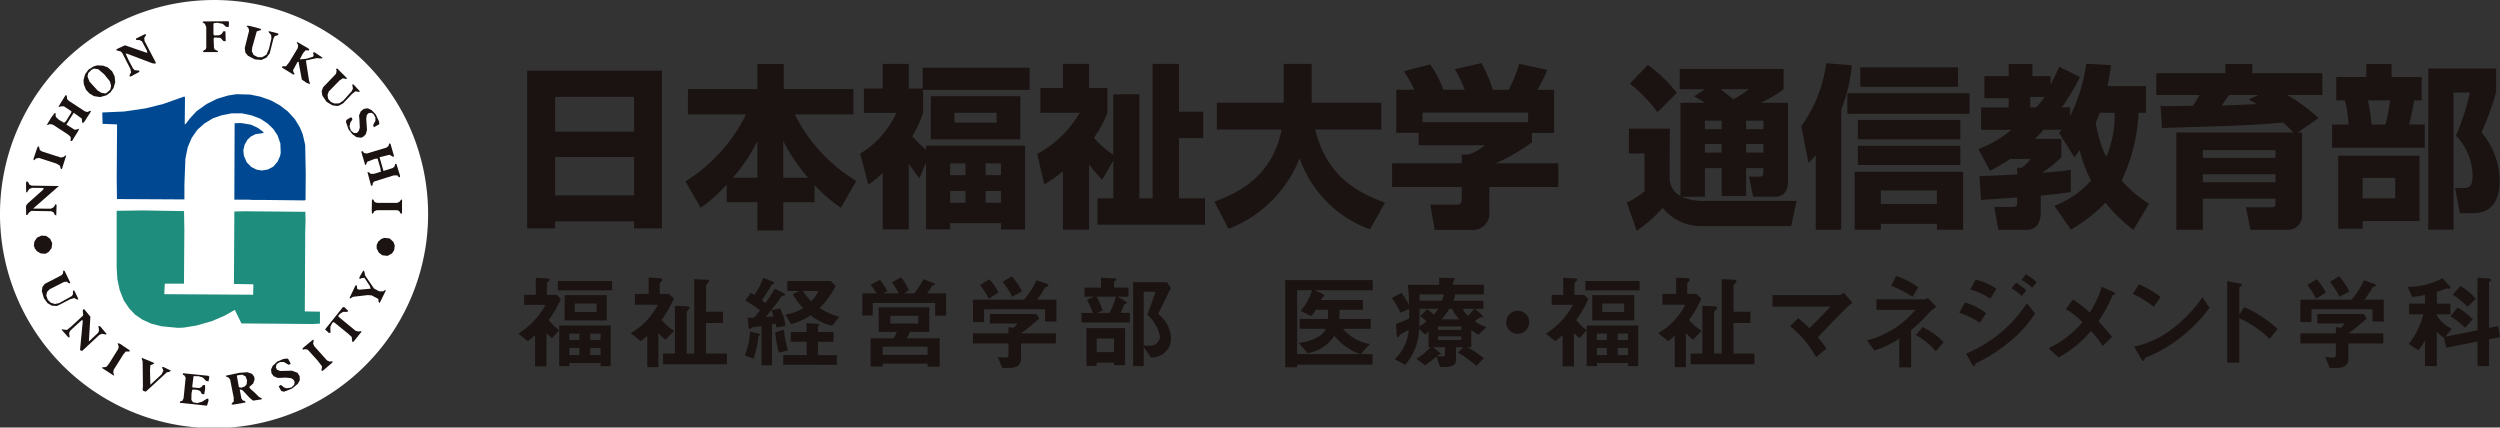 <svg xmlns="http://www.w3.org/2000/svg" width="255.269" height="43.653" viewBox="0 0 255.269 43.653">
  <rect x="0" y="0" width="255.269" height="43.653" fill="#333333" stroke="none"/>
  <g id="グループ_84" data-name="グループ 84" transform="translate(-1488 -1802.916)">
    <path id="パス_212" data-name="パス 212" d="M43.713,567.717a21.857,21.857,0,1,1-21.859-21.8,21.854,21.854,0,0,1,21.859,21.8" transform="translate(1488 1257)" fill="#fff"/>
    <path id="パス_213" data-name="パス 213" d="M21.136,587.339l-2.664-.284-.1,0v-.142l.25-.076.124-.256.211-2.1-.133-.241-.156-.06.023-.154,2.588.262.1.1-.088.466-.239-.034-.335-.352-.426-.137-.528-.009-.128,1,.018.158.71.059.236-.129.118-.179h.22l.005.416-.092.53-.242-.033-.165-.3-.342-.134-.466-.011-.083.395-.012.656.171.246.429.075.468-.125.533-.328.125.013.025.191Z" transform="translate(1488 1257)" fill="#1a1311"/>
    <path id="パス_214" data-name="パス 214" d="M28.992,585.91l-.267-.068-.269-.466.175-.148.121.04.251.209.273.088.48-.088.281-.274.051-.256L30,584.714l-.273-.188-.586-.054-.769.037-.422-.173-.219-.28-.06-.4.167-.378.472-.443.6-.256.418-.061.122.089.232.438-.195.125-.516-.294h-.378l-.345.216-.083.314.112.263.339.127,1.188-.029.563.21.226.344.019.406-.2.375-.58.48-.636.256Z" transform="translate(1488 1257)" fill="#1a1311"/>
    <path id="パス_215" data-name="パス 215" d="M14.887,585.91l-.275-.094-.05-.131.032-.366-.032-2.514-.1-.276.048-.063,1.176.483.061.1-.391.161-.042.512.042,1.481,1.163-1.084.161-.357-.147-.369H16.7l.745.369-.1.1-.32.078Z" transform="translate(1488 1257)" fill="#1a1311"/>
    <path id="パス_216" data-name="パス 216" d="M23.858,587.224h-.226l.059-.157.171-.135v-.422l-.364-1.841-.175-.208-.259-.111v-.075l1.388-.294.8-.057.492.168.209.283.044.284-.146.416-.284.253-.12.1.084.159.505.449.4.4.308.17-.032.086-.875.131-.347-.283-.7-.756-.167-.085-.146-.011.175.93.148.192.216.05.056.152Zm.8-1.72.345-.136.182-.216.04-.391-.146-.411-.343-.179-.524.072-.018.107.2,1.1.266.053" transform="translate(1488 1257)" fill="#1a1311"/>
    <path id="パス_217" data-name="パス 217" d="M11.651,584.279l-.266-.16-.968-.63.013-.059.428-.046.288-.358.922-1.477.053-.241-.113-.343.22.038.914.617.118.093-.051.1H12.84l-.243.287-.991,1.578-.038.257.089.324Z" transform="translate(1488 1257)" fill="#1a1311"/>
    <path id="パス_218" data-name="パス 218" d="M32.926,583.8l-.105-.068.065-.4-.428-.565-1.026-1.14-.264-.062-.236.054-.042-.137.764-.636.327-.259.049.093-.058.337.134.27,1.284,1.431.27.12.305-.034-.033.139Z" transform="translate(1488 1257)" fill="#1a1311"/>
    <path id="パス_219" data-name="パス 219" d="M8.384,581.752l-.177-.064-.032-.068.275-2.9-.051-.159-.4.358-.8.734-.142.254.057.456-.145-.012-.66-.749,0-.063.272.04.257.023.381-.3,1.23-1.136.05-.089-.05-.437.035-.136h.128l.618.748-.156,2.532.936-.881.1-.208-.026-.3-.045-.121.071-.082.121.047.639.756-.016.08-.227-.039-.227-.041-.271.132Z" transform="translate(1488 1257)" fill="#1a1311"/>
    <path id="パス_220" data-name="パス 220" d="M36.084,580.824l-.12-.018-.05-.481L35.561,580l-1.363-1.11-.111-.075-.143.044-.211.426.014.595-.147.042-.407-.368,1.814-2.275h.158l.4.395-.113.089h-.441l-.333.225-.157.206.217.209,1.583,1.3.323.065.267-.051-.039.125Z" transform="translate(1488 1257)" fill="#1a1311"/>
    <path id="パス_221" data-name="パス 221" d="M18.158,579.392l-1.655-.158-1.063-.271-.895-.408-.736-.5-.627-.657-.545-.81-.417-1.056-.237-1.1-.072-1.241v-5.751l2.644-.037,4.236.068.032,1.887-.038,5.523H16.826l-.05,1.071,9.071.057.026-1.063-1.985-.036.04-7.4.982-.024,6.266.057.025.784-.035,1.316-.043,8.07,1.547.025v1.15l-.03.077L31.9,579l-7.248-.059-.676-1.383-1.06.6-1.3.555-1.552.442-1.316.213Z" transform="translate(1488 1257)" fill="#1f8d7d"/>
    <path id="パス_222" data-name="パス 222" d="M5.812,577.159l-.514-.031-.45-.262-.372-.514-.206-.713.059-.42.251-.32,1.7-.882.138-.15.048-.332.131.041.565,1.174.017.1-.172-.027-.183-.145-.3.032-1.454.742-.268.277-.077.369.161.442.307.293.425.125.43-.093,1.25-.7.145-.162.011-.413h.131l.387.788.015.127-.181-.03-.221-.128-.436.128-1.094.573Z" transform="translate(1488 1257)" fill="#1a1311"/>
    <path id="パス_223" data-name="パス 223" d="M38.765,576.856l-.11-.115-.024-.3-.673-.363-.4-.032-1.511.175-.291.18-.06-.074.592-1.247.093-.049.061.071.023.307.211.088,1.176-.106-.1-.289-.537-.821-.305.037-.187.1-.028-.187.4-.7.1.093.093.43.9,1.32.545.292h.394l.208-.154.045.1Z" transform="translate(1488 1257)" fill="#1a1311"/>
    <path id="パス_224" data-name="パス 224" d="M39.575,572.042l-.541-.062-.351-.265-.223-.432v-.355l.15-.332.319-.281.315-.111.54.057.392.359.129.359-.059.478-.216.335Z" transform="translate(1488 1257)" fill="#1a1311"/>
    <path id="パス_225" data-name="パス 225" d="M4.638,571.829l-.479-.037-.372-.212-.228-.281-.1-.32.053-.4.271-.4.445-.205.482.029.416.3.206.443-.062.505-.3.391Z" transform="translate(1488 1257)" fill="#1a1311"/>
    <path id="パス_226" data-name="パス 226" d="M31.352,570.134l-.017-.026Z" transform="translate(1488 1257)" fill="#1a1311"/>
    <path id="パス_227" data-name="パス 227" d="M5.744,567.928l-.16-.094-.128-.25-.228-.1L3.2,567.449l-.226.161-.188.257H2.67l-.013-.931.131-.207L4.4,565.287l.069-.128-.108-.055-1.084-.009-.3.128-.219.335-.087-.011-.013-.786.013-.308.184.026.156.292.225.1,2.775.041-2.628,2.3,1.811.013.273-.139.228-.341.083.109Z" transform="translate(1488 1257)" fill="#1a1311"/>
    <path id="パス_228" data-name="パス 228" d="M41.048,567.743l-.165-.057-.115-.216-.2-.088H38.474l-.236.088-.168.26-.089-.011-.024-.337.024-1.094h.139l.118.253.271.091h2.058l.239-.125.165-.23.083.051Z" transform="translate(1488 1257)" fill="#1a1311"/>
    <path id="パス_229" data-name="パス 229" d="M31.093,566.379l-4.461-.051h-.883l-.356-.021H23.928l.029-7.81.66-.019,1,.167.719.33.538.409.051.108-.832.12-.49.253-.331.312-.293.508-.135.583.06.556.29.671.469.475.505.257.556.1.617-.1.561-.292.44-.505.263-.606.058-.3-.035-.959-.286-.824-.44-.657-.573-.555-.736-.487L25.7,557.7l-1.008-.215H23.661l-1.068.215-.841.291-.851.511-.743.659-.582.833-.4.935-.246,1.19-.1,2.647v1.513l-6.886-.037-.027-1.995.038-5.627-1.481-.058-.032-1.161,2.247-.1,2.189-.321,1.776-.443,1.975-.7.2-.068.061.1-.027,2.76.155-.128.385-.511.689-.736,1.033-.732L22.174,556l1.124-.333.846-.134,1.388.038,1.04.21,1.126.4.916.517.8.622.688.756.518.851.293.706.249,1.082.056,2.931-.02,2.688Z" transform="translate(1488 1257)" fill="#004992"/>
    <path id="パス_230" data-name="パス 230" d="M38.029,564.873h-.143l-.369-1.4.2.063.11.128h.36l.7-.213-.036-.325-.3-1.023-.285.033-.76.293-.144.322h-.08l-.377-1.279.006-.11h.134l.115.169.284.065,2.011-.607.2-.149.092-.284.125.04.351,1.226-.05.128-.4-.23-1.017.252.4,1.4.951-.3.182-.16.051-.242.136-.021.366,1.182V564h-.132l-.125-.171h-.392l-2,.625-.128.165Z" transform="translate(1488 1257)" fill="#1a1311"/>
    <path id="パス_231" data-name="パス 231" d="M6.32,563.178l-.114-.026-.085-.318-.344-.21-1.8-.585-.306.064-.194.184-.071-.109.4-1.188.064-.1.1-.031.1.381.232.147L6.219,562l.27-.056.186-.151.09-.013Z" transform="translate(1488 1257)" fill="#1a1311"/>
    <path id="パス_232" data-name="パス 232" d="M7.354,560.313H7.211l.009-.4-.242-.241L5.4,558.645l-.293-.061-.25.09-.071-.012.427-.717.353-.473.1-.024.027.395.326.312.527.3.2-.182.529-.852.024-.138-.774-.513H6.231l-.184.07-.072-.043.7-1.133.07-.057.08.133.029.3.216.2,1.6,1.045.247.071.184-.082.114-.04.078.051-.7,1.088-.1.084-.1-.007-.039-.426-.828-.593-.749,1.209.863.532.278-.06.172-.054-.108.236Z" transform="translate(1488 1257)" fill="#1a1311"/>
    <path id="パス_233" data-name="パス 233" d="M36.86,559.979l-.468-.061-.4-.287-.4-.5-.269-.764.049-.2.433-.268.136.051.039.179-.207.294-.083.4.125.407.316.267h.307l.2-.219.1-.321-.04-.851-.038-.4.171-.416.323-.257.39-.061.414.2.409.431.334.716.032.277-.529.3-.083-.07v-.183l.209-.384v-.346l-.186-.335-.21-.147-.305.039-.171.181-.062.375.077,1.182-.13.427-.255.25Z" transform="translate(1488 1257)" fill="#1a1311"/>
    <path id="パス_234" data-name="パス 234" d="M34.473,556.739l-.519-.063-.6-.352-.441-.642-.069-.445.147-.41,1.32-1.376.059-.3-.059-.2.133-.036,1.007,1.014-.123.048-.321-.069-.33.217-1.1,1.126-.131.356.055.39.281.327.364.159.472-.014.414-.261.884-.985.121-.264-.07-.431.143.022.627.687-.063.073-.373-.073-.334.249-.935.983-.373.207Z" transform="translate(1488 1257)" fill="#1a1311"/>
    <path id="パス_235" data-name="パス 235" d="M10.219,555.827l-.624-.094-.454-.268-.365-.388-.215-.549-.038-.426.171-.614.341-.46.526-.332.368-.108.59.031.483.176.444.4.259.522.057.6-.168.58-.333.466-.417.292Zm.557-.364.125-.074.36-.321.083-.386-.12-.455-.592-.731-.6-.51L9.6,552.92l-.243.108L9,553.389l-.063.344.207.525.809.887.384.244.442.074" transform="translate(1488 1257)" fill="#1a1311"/>
    <path id="パス_236" data-name="パス 236" d="M31.639,554.5l-.343-.128-.475-.332-.311-1.667-.008-.149-.127.021-.456.854.054.2.114.169-.126.068-1.139-.7-.026-.1.077-.055h.33l.315-.391.887-1.464.038-.316-.151-.244.095-.044,1.113.655.088.1-.088.1-.294-.032-.273.318-.323.619.686-.071.66-.2.073-.123-.049-.209-.024-.094.174-.023.819.551-.137.077-.476-.04-1.1.239.316,2.032.105.366Z" transform="translate(1488 1257)" fill="#1a1311"/>
    <path id="パス_237" data-name="パス 237" d="M13.337,553.733l-.115-.03.038-.186.123-.2-.063-.353-.836-1.633-.144-.154-.484-.138.067-.115.839-.381,2.163.742.111.032-.027-.213-.513-.963-.228-.129-.384-.029v-.131l.928-.453.09.01-.026.151-.15.23.035.318,1.133,2.17v.135l-.341-.037-2.585-.978-.144-.017.318.7.44.83.171.17.476.041-.01.142Z" transform="translate(1488 1257)" fill="#1a1311"/>
    <path id="パス_238" data-name="パス 238" d="M26.684,552.039l-.676-.065-.695-.367-.256-.318-.067-.463.443-1.766-.063-.283-.187-.189.009-.052.336.034,1.094.292.037.114-.443.145-.468,1.659-.031.376.177.372.423.228h.452l.436-.257.253-.569.257-1.1-.031-.343-.293-.333.124-.048.9.233v.148l-.358.113-.139.266-.379,1.5-.334.435Z" transform="translate(1488 1257)" fill="#1a1311"/>
    <path id="パス_239" data-name="パス 239" d="M22.236,551.235H20.8l-.093-.068.133-.134.16-.076.062-.171v-2.1l-.141-.338-.252-.162.1-.085,2.555-.014.055.089-.026.493h-.241l-.373-.321-.54-.106-.354.032-.05.084v1.03l.03.1.087.049.508-.027.23-.145.164-.26.206.014.026,1.006-.232-.014-.3-.33-.624-.04-.078.124.037.919.057.171.364.187Z" transform="translate(1488 1257)" fill="#1a1311"/>
    <path id="パス_240" data-name="パス 240" d="M53.829,553.135H67.593v16.1H64.74v-.711H56.681v.711H53.829Zm10.911,2.674H56.681v3.55H64.74Zm0,6.135H56.681v3.922H64.74Z" transform="translate(1488 1257)" fill="#1a1311"/>
    <path id="パス_241" data-name="パス 241" d="M74.2,564.779a17.141,17.141,0,0,1-2.656,2.353l-1.552-2.693a16.878,16.878,0,0,0,6.187-6.845H70.244v-2.585h7.095v-2.568H80.03v2.568h7.114v2.585H81.153a16.606,16.606,0,0,0,6.277,6.793l-1.569,2.745a15.768,15.768,0,0,1-2.691-2.32v1.749H79.978v2.888H77.339v-2.888H74.2Zm3.137-.714v-3.744a16.9,16.9,0,0,1-2.513,3.744Zm5.171,0a18.965,18.965,0,0,1-2.532-3.744v3.744Z" transform="translate(1488 1257)" fill="#1a1311"/>
    <path id="パス_242" data-name="パス 242" d="M93.88,564.118a14.7,14.7,0,0,1-1.087-1.5v6.72H90.136v-5.756a10.937,10.937,0,0,1-1.48,1.192l-.819-3.174a9.466,9.466,0,0,0,3.689-4.154H88.211v-2.493h1.925V552.44h2.657v2.516h1.426v-2.122h10.909V555.1H94.254v2.351a12.322,12.322,0,0,1-1.1,2.371,12.723,12.723,0,0,0,1.408,1.393v-.426h10.108v8.554h-2.46V568.7H97.017v.641h-2.46v-6.828Zm10.3-3.976H95.038v-4.4h9.146ZM97.017,563.8h1.569v-1.2H97.017Zm0,2.818h1.569v-1.2H97.017Zm.446-8.185h4.3v-1h-4.3Zm3.173,5.367h1.57v-1.2h-1.57Zm0,2.818h1.57v-1.2h-1.57Z" transform="translate(1488 1257)" fill="#1a1311"/>
    <path id="パス_243" data-name="パス 243" d="M112.541,564.261a11.606,11.606,0,0,1-1.338-1.569v6.668H108.53v-5.955a14.634,14.634,0,0,1-1.908,1.356l-.714-3.138a10.913,10.913,0,0,0,4.332-4.189h-4.009V554.9h2.3V552.44H111.2V554.9h1.871v2.532a11.113,11.113,0,0,1-1.373,2.548,8.6,8.6,0,0,0,1.979,1.73v-6.169h2.658v10.625h1.354V552.44h2.692v4.886h2.48v2.692h-2.48v6.15h2.658v2.693H112.06v-2.693h1.62V562.3Z" transform="translate(1488 1257)" fill="#1a1311"/>
    <path id="パス_244" data-name="パス 244" d="M124,566.506c2.923-1.069,5.937-2.833,6.864-7.363h-6.615V556.4h6.827V552.44h2.854V556.4h7.113v2.745h-6.758c1.107,4.3,3.585,6.152,7.132,7.472l-1.532,2.711a11.858,11.858,0,0,1-7.184-7.258,12.742,12.742,0,0,1-7.258,7.22Z" transform="translate(1488 1257)" fill="#1a1311"/>
    <path id="パス_245" data-name="パス 245" d="M144.425,555.081a14.951,14.951,0,0,0-1.087-1.891l2.692-.694a11.29,11.29,0,0,1,1.355,2.585h2.176a14.012,14.012,0,0,0-1-2.1l2.71-.624a14.55,14.55,0,0,1,1.159,2.729h1.623a14.923,14.923,0,0,0,1.069-2.657l2.871.623a14.464,14.464,0,0,1-1.019,2.034h1.713v4.4h-2.264v.961a20.342,20.342,0,0,1-3.688,2.14h6.381v2.425h-7.043v2.547a1.668,1.668,0,0,1-1.728,1.838h-3.852l-.444-2.585h2.565c.484,0,.643-.052.643-.677V565.01h-7.114v-2.425h7.114v-.891h.695a5.007,5.007,0,0,0,1.658-.945h-6.757v-1.265h-2.282v-4.4Zm11.606,2.333H145.247v.982h10.784Z" transform="translate(1488 1257)" fill="#1a1311"/>
    <path id="パス_246" data-name="パス 246" d="M171.713,566.008a5.634,5.634,0,0,0,2.194.428h9.537L182.892,569h-9.361a5.007,5.007,0,0,1-3.762-1.853,13.914,13.914,0,0,1-2.655,2.335l-1-2.888a7.779,7.779,0,0,0,1.8-1.141v-3.869h-1.586v-2.533H170.5l-.018,5.208a2.141,2.141,0,0,0,1.105,1.677v-9.52H174.1c-.25-.16-.481-.3-1.106-.661l1.071-.731h-2.55v-2.069h10.606v2.069a12.688,12.688,0,0,1-2.352,1.392h2.8v8.038c0,.751-.269,1.552-1.392,1.552h-2.175l-.41-2.05h1.071c.283,0,.39-.125.39-.428v-.444h-1.765v2.852H175.8v-2.852h-1.712v2.922Zm-3.458-13.46a14.022,14.022,0,0,1,2.959,2.854l-1.978,1.978a14.892,14.892,0,0,0-2.816-2.924Zm5.829,6.562h1.711v-.876h-1.711Zm0,2.387h1.711v-.875h-1.711Zm1.623-6.471c.124.108.857.676,1.265,1.034a9.034,9.034,0,0,0,1.588-1.034Zm2.584,4.084h1.764v-.876h-1.764Zm0,2.387h1.764v-.875h-1.764Z" transform="translate(1488 1257)" fill="#1a1311"/>
    <path id="パス_247" data-name="パス 247" d="M185.4,561.766a5.779,5.779,0,0,1-.748.766l-.729-3.727a14.13,14.13,0,0,0,2.548-6.436l2.62.213A16.466,16.466,0,0,1,188,557.095v12.282h-2.6Zm15.708-4.227H188.629v-2.1h12.479Zm-.66,5.921v5.917h-2.675v-.6H192.05v.6h-2.674V563.46Zm-.285-3.318H189.7v-1.979h10.466Zm0,2.62H189.7V560.8h10.466Zm-.232-7.986h-9.984V552.8h9.984Zm-7.881,11.963h5.722v-1.373H192.05Z" transform="translate(1488 1257)" fill="#1a1311"/>
    <path id="パス_248" data-name="パス 248" d="M209.767,566.934a9.578,9.578,0,0,0,3.744-2.583,12.944,12.944,0,0,1-1.158-3.1c-.216.285-.41.553-.536.731l-1.569-2.495c.143-.179.2-.251.25-.323h-1.817c-.145.161-.359.393-.911.928h2.712v1.874a11.193,11.193,0,0,1-2,1.6c1.6-.125,2.373-.231,2.96-.3v2.263c-.891.142-1.656.214-3.067.358v1.587c0,.464,0,1.907-1.46,1.907h-2.871l-.411-2.334h1.855c.481,0,.481-.215.481-.449v-.516c-.338.017-3.547.232-3.69.268l-.161-2.442c.106,0,3.495-.16,3.851-.179v-.678h.464a4.589,4.589,0,0,0,.908-.909h-2.084a15.724,15.724,0,0,1-2.068,1.2l-1.179-2.21a11.414,11.414,0,0,0,3.371-1.963h-3.1v-2.28H205.1v-.946h-2.479V553.69H205.1v-1.231h2.425v1.231h1.854v.855a15.459,15.459,0,0,0,.873-1.819l2.121,1.052a20.8,20.8,0,0,1-1.853,3.1h.857v.891a16.679,16.679,0,0,0,1.639-5.348l2.532.143c-.109.73-.18,1.336-.357,2.138h3.922v2.729h-.749a17.813,17.813,0,0,1-1.729,6.917,12.5,12.5,0,0,0,2.8,2.371l-1.6,2.656a15.268,15.268,0,0,1-2.853-2.763,15.43,15.43,0,0,1-3.53,2.745Zm-2.46-11.122v1.069h.606a10.739,10.739,0,0,0,.856-1.069Zm7.115,1.622c-.216.516-.3.748-.43,1a12.372,12.372,0,0,0,1.068,3.514,10.779,10.779,0,0,0,.858-4.51Z" transform="translate(1488 1257)" fill="#1a1311"/>
    <path id="パス_249" data-name="パス 249" d="M234.169,559.447a12.456,12.456,0,0,0-1.053-1.016c-3.441.287-4.136.3-12.354.555l-.16-2.266c.482.034.659.034.837.034.338,0,2.068-.034,2.461-.034.249-.357.482-.731.713-1.106h-4.439v-2.226h7.057v-.947h2.748v.947h7.148v2.226h-3.584a18.851,18.851,0,0,1,3.208,2.354l-2.137,1.479h.445v8.291a1.459,1.459,0,0,1-1.606,1.64h-3.671l-.462-2.3H231.9c.3,0,.445-.02.445-.376v-.5h-7.418v3.174h-2.707v-9.931Zm-9.238,2.586h7.417v-.784h-7.417Zm0,2.494h7.417v-.817h-7.417Zm5.672-8.913h-2.995c-.127.161-.642.928-.75,1.09l3.567-.162c-.125-.071-.7-.411-.805-.481Z" transform="translate(1488 1257)" fill="#1a1311"/>
    <path id="パス_250" data-name="パス 250" d="M238.549,553.78h3.066v-1.321H244.2v1.321h3.064v2.387H246.5c-.089.536-.282,1.6-.517,2.461h1.606V561h-9.467v-2.37H239.8a13.069,13.069,0,0,0-.356-2.461h-.893Zm8.5,8.039v6.668h-5.811v.782h-2.493v-7.45Zm-5.811,4.349h3.336v-2.086h-3.336Zm.552-10a17.691,17.691,0,0,1,.358,2.461h1.425a20.994,20.994,0,0,0,.482-2.461Zm6.152,13.193V552.905h6.933v2.424a28.689,28.689,0,0,1-1.5,4.1,7.73,7.73,0,0,1,1.856,5.008c0,1.033-.233,3.245-2.674,3.245h-1.392l-.48-2.567h.893c.676,0,.891-.356.891-1.284a6.048,6.048,0,0,0-1.694-4.064,24.791,24.791,0,0,0,1.424-4.4h-1.674V569.36Z" transform="translate(1488 1257)" fill="#1a1311"/>
    <path id="パス_251" data-name="パス 251" d="M56.019,578.6a7.388,7.388,0,0,0,1.07,1.04l-.724.808a6.414,6.414,0,0,1-.566-.516v3.391H54.633v-3.191a5.451,5.451,0,0,1-.745.619l-.955-.768a8.023,8.023,0,0,0,2.771-2.939H53.521v-1.017h1.186v-1.743l1.07.053c.232.011.347.042.347.127s-.074.136-.115.177c-.148.136-.168.156-.168.211v1.175h1l.429.42a12.4,12.4,0,0,1-1.249,2.153m.944-3.989h5.532v.954H56.963Zm4.359,8.69v-.314H58.139v.314H57.1v-4.148h5.259v4.148Zm-3.665-7.252h4.294v2.58H57.657Zm1.5,3.927h-1.02v.65h1.02Zm0,1.466h-1.02v.728h1.02Zm1.765-4.533H58.687v.859h2.235Zm.4,3.067H60.271v.65h1.051Zm0,1.466H60.271v.728h1.051Z" transform="translate(1488 1257)" fill="#1a1311"/>
    <path id="パス_252" data-name="パス 252" d="M67.959,580.6a3.7,3.7,0,0,1-.734-.7v3.5H66.091v-3.222a5.988,5.988,0,0,1-.662.569l-1.027-.81a7.172,7.172,0,0,0,2.77-2.907H64.831v-1.1h1.4v-1.669l.86.041c.524.02.524.1.524.189,0,.064-.031.116-.115.189-.1.1-.137.136-.137.223v1.027h.926l.523.463a11.8,11.8,0,0,1-1.26,2.193,5.811,5.811,0,0,0,1.271,1.111Zm-.252,2.51v-1.093h1.207v-4.88l1.176.051c.126.01.326.064.326.124,0,.108-.074.182-.158.276-.137.136-.146.178-.146.229v4.2h.776v-7.6l1.185.053c.075,0,.317.009.317.125,0,.139-.137.253-.3.442v2.707h1.729V578.9H72.086v3.118h2.14v1.093Z" transform="translate(1488 1257)" fill="#1a1311"/>
    <path id="パス_253" data-name="パス 253" d="M77.443,580.232a8.929,8.929,0,0,1-.5,2.307l-.9-.334a6.646,6.646,0,0,0,.534-2.425l.872.2c.021,0,.168.028.168.1,0,.052-.053.083-.168.147m1.829-.873a3.422,3.422,0,0,0-.085-.409,2,2,0,0,1-.368.075v4.2h-1.07v-4.008c-.243.04-.651.1-.715.1-.22.02-.241.02-.294.073-.1.1-.126.116-.189.116a.121.121,0,0,1-.114-.107l-.106-1.037c.115,0,.378,0,.651-.013a7.435,7.435,0,0,0,.608-.745,13.494,13.494,0,0,0-1.478-.986l.534-.808c.126.073.22.127.378.231a7.388,7.388,0,0,0,.914-1.754l1.039.43a.134.134,0,0,1,.083.106.1.1,0,0,1-.064.083.394.394,0,0,0-.282.23c-.43.705-.661,1.061-.934,1.442.158.123.23.186.357.293a14.3,14.3,0,0,0,.965-1.461l.955.453a.131.131,0,0,1,.1.116c0,.091-.1.124-.188.134-.106.02-.168.041-.516.557-.092.147-.87,1.133-1.28,1.629.494-.042.641-.064.819-.075-.1-.326-.178-.5-.23-.63l.881-.178a5.031,5.031,0,0,1,.556,1.786Zm.26,2.574a11.144,11.144,0,0,1-.375-2.09l.88-.263a11.784,11.784,0,0,0,.42,2.121Zm.432,1.237v-.995h2.393v-1.357H80.74v-1h1.617v-.9l1.176.062c.063,0,.116.031.116.095a.192.192,0,0,1-.063.128.253.253,0,0,0-.063.2v.42h1.594v1H83.523v1.357h1.931v.995Zm5.007-3.99a5.45,5.45,0,0,1-2.192-1.059,6.61,6.61,0,0,1-2.019.891l-.566-.964a4.923,4.923,0,0,0,1.8-.66,8.588,8.588,0,0,1-1.052-1.418l.672-.338H80.395v-1.016h4.419l.515.492a8.714,8.714,0,0,1-1.638,2.268,7.238,7.238,0,0,0,1.993.892Zm-3-3.548a6.114,6.114,0,0,0,.871,1.061,4.637,4.637,0,0,0,.724-1.061Z" transform="translate(1488 1257)" fill="#1a1311"/>
    <path id="パス_254" data-name="パス 254" d="M95.484,578.142v-1.291H89.111v1.28H88.052v-2.257h1.459a5.847,5.847,0,0,0-.62-.883l.957-.492a6.671,6.671,0,0,1,.754,1.146l-.4.229h1.565a7.554,7.554,0,0,0-.684-1.122l.925-.526a7.58,7.58,0,0,1,.809,1.312l-.494.336h1.019a9.184,9.184,0,0,0,.963-1.448l.957.367c.147.053.19.073.19.147a.094.094,0,0,1-.054.084c-.03.022-.209.074-.241.094a6.193,6.193,0,0,1-.493.756H96.6v2.268Zm-.775,5.218v-.318h-4.59v.3H88.891v-2.877H91.23a2.982,2.982,0,0,0,.339-.661h-1.85v-2.5h5.166v2.5H92.923a4.965,4.965,0,0,1-.368.661h3.391v2.9Zm0-2.049H90.12v.84h4.589Zm-.947-3.149H90.918v.788h2.844Z" transform="translate(1488 1257)" fill="#1a1311"/>
    <path id="パス_255" data-name="パス 255" d="M106.711,578.75v-1.257h-6.226v1.31H99.351v-2.288h5.207a8.455,8.455,0,0,0,1.281-1.973l1.04.347c.063.02.178.091.178.178a.061.061,0,0,1-.042.062c-.03.031-.262.085-.3.126a9.1,9.1,0,0,1-.819,1.26h1.972v2.235Zm-2.458,2.236v1.587c0,.733-.607.913-1.247.913h-.663l-.461-1.114c.126.011.713.063.84.063.179,0,.251-.154.251-.314v-1.135H99.351v-1.027h3.622v-.652l.5.083a1.9,1.9,0,0,0,.4-.44h-2.8v-.975h4.756l.293.46c-.472.431-1.3,1.114-1.87,1.524h3.562v1.027Zm-3.295-4.567a6.5,6.5,0,0,0-.9-1.4l.967-.588a6.305,6.305,0,0,1,.934,1.356Zm2.383-.208a7.116,7.116,0,0,0-.977-1.513l.956-.567a7.374,7.374,0,0,1,1.03,1.542Z" transform="translate(1488 1257)" fill="#1a1311"/>
    <path id="パス_256" data-name="パス 256" d="M110.431,578.844v-.975h1.155a6.763,6.763,0,0,0-.6-1.344l.734-.314h-.985v-.926h1.689v-1.016l1.4.073c.114.011.167.031.167.116,0,.052-.022.073-.074.1-.147.105-.155.114-.155.156v.566h1.467v.926h-1.123l.83.482c.084.054.115.1.115.137,0,.064-.052.094-.106.114-.146.042-.165.055-.209.158a3.637,3.637,0,0,1-.325.767h.954v.975Zm3.317,4.358v-.26h-1.765v.333h-1.048v-3.852h3.946V583.2Zm-1.765-6.991a7.708,7.708,0,0,1,.61,1.415l-.577.243h1.271a6.863,6.863,0,0,0,.64-1.658Zm1.765,4.273h-1.765v1.385h1.765Zm3.757,1.931-.723-1.07V583.3H115.7V574.73h3.455l.4.577c-.817,1.679-.912,1.868-1.3,2.668a3.316,3.316,0,0,1,1.311,2.436,1.933,1.933,0,0,1-2.058,2m-.365-4.378c.189-.462.566-1.45.839-2.33h-1.2v5.479c.179.021.472.032.567.032a.993.993,0,0,0,1.091-.925,4.135,4.135,0,0,0-1.3-2.256" transform="translate(1488 1257)" fill="#1a1311"/>
    <path id="パス_257" data-name="パス 257" d="M134.258,575.55l.822.4c.03.022.156.085.156.167a.144.144,0,0,1-.022.064c-.02.02-.178.1-.2.116a1.273,1.273,0,0,0-.116.251h4.261v1H136.78a8.739,8.739,0,0,1-.043.934h3.222v1.008h-2.825a4.416,4.416,0,0,0,2.741,1.543l-.933,1.04h1.2v1.071h-7.694v.273h-1.219v-8.9h8.934v1.039Zm1.985,4.649a4,4,0,0,1-2.718,1.773l-.924-1.036c1.289-.16,2.489-.673,2.771-1.45h-2.665v-1.008h2.875c.021-.346.021-.662.021-.934h-1.248a4.618,4.618,0,0,1-.465.652l-1.091-.536a5.362,5.362,0,0,0,1.168-2.11h-1.522v6.519h6.423a5.852,5.852,0,0,1-2.625-1.87" transform="translate(1488 1257)" fill="#1a1311"/>
    <path id="パス_258" data-name="パス 258" d="M150.966,580.1c-.283-.177-.568-.366-.735-.471v1.742h-.42a9.423,9.423,0,0,1,1.7,1.123l-.766.777a13.435,13.435,0,0,0-1.9-1.375l.609-.525h-.787v1.354c0,.568-.683.662-1.113.662h-.515l-.366-1.07a12.921,12.921,0,0,1-1.167.9l-.891-.662a6.225,6.225,0,0,0,1.459-1.186h-.21V579.81c-.1.065-.148.107-.358.263l-.607-.577a5.782,5.782,0,0,1-1.417,3.674l-1.071-.577a4.555,4.555,0,0,0,1.426-3.013,8.161,8.161,0,0,1-.8.451.34.34,0,0,0-.158.179c-.04.1-.072.127-.124.127-.127,0-.147-.253-.147-.316l-.064-1.04a8.328,8.328,0,0,0,1.343-.553v-.979l-.87.388a11.435,11.435,0,0,0-.9-1.5l.988-.515a12.646,12.646,0,0,1,.776,1.219c-.021-.471-.043-1.219-.126-2.038h3.191v-.724l1.344.022c.011,0,.253.011.253.147,0,.031,0,.042-.084.116s-.095.105-.095.135v.3h3.148v.979h-2.928a2.909,2.909,0,0,1-.19.649h3.078v.819h-.862l.724.641a.221.221,0,0,1,.085.147.1.1,0,0,1-.108.1c-.03,0-.145-.022-.165-.022a.085.085,0,0,0-.063.022s-.325.263-.485.4a4.814,4.814,0,0,0,1.179.579Zm-6.015-2.655c0,.923-.011,1.146-.031,1.8a4.313,4.313,0,0,0,.723-.494,2.332,2.332,0,0,0-.65-.546l.723-.7a2.771,2.771,0,0,1,.672.546,3.338,3.338,0,0,0,.462-.6Zm0-1.468v.649h2.277a3.117,3.117,0,0,0,.19-.649Zm2.591,5.394h-1.205l.7.566a.415.415,0,0,1,.073.127c0,.075-.167.051-.2.041-.032.034-.156.138-.188.172.156.007.451.029.6.029s.219-.042.219-.232Zm1.67-2.12h-2.384v.347h2.384Zm0,1.007h-2.384v.369h2.384Zm-.945-2.813h-.283a5.756,5.756,0,0,1-.787,1.082H149a4.586,4.586,0,0,1-.736-1.082m1.1,0a2.155,2.155,0,0,0,.525.725,3.607,3.607,0,0,0,.63-.725Z" transform="translate(1488 1257)" fill="#1a1311"/>
    <path id="パス_259" data-name="パス 259" d="M154.969,580a1.176,1.176,0,1,1,1.175-1.176A1.175,1.175,0,0,1,154.969,580" transform="translate(1488 1257)" fill="#1a1311"/>
    <path id="パス_260" data-name="パス 260" d="M160.934,578.6a7.628,7.628,0,0,0,1.071,1.04l-.723.808a6.546,6.546,0,0,1-.567-.516v3.391h-1.164v-3.191a5.783,5.783,0,0,1-.746.619l-.955-.768a8.036,8.036,0,0,0,2.77-2.939h-2.182v-1.017h1.185v-1.743l1.07.053c.232.011.347.042.347.127s-.074.136-.115.177c-.146.136-.168.156-.168.211v1.175h1l.43.42a12.238,12.238,0,0,1-1.251,2.153m.947-3.989h5.531v.954h-5.531Zm4.355,8.69v-.314h-3.179v.314h-1.041v-4.148h5.259v4.148Zm-3.665-7.252h4.295v2.58h-4.295Zm1.5,3.927h-1.017v.65h1.017Zm0,1.466h-1.017v.728h1.017Zm1.763-4.533H163.6v.859h2.236Zm.4,3.067h-1.051v.65h1.051Zm0,1.466h-1.051v.728h1.051Z" transform="translate(1488 1257)" fill="#1a1311"/>
    <path id="パス_261" data-name="パス 261" d="M172.876,580.6a3.717,3.717,0,0,1-.735-.7v3.5h-1.134v-3.222a5.987,5.987,0,0,1-.662.569l-1.028-.81a7.165,7.165,0,0,0,2.77-2.907h-2.341v-1.1h1.4v-1.669l.86.041c.527.02.527.1.527.189,0,.064-.033.116-.117.189-.1.1-.137.136-.137.223v1.027h.926l.524.463a11.966,11.966,0,0,1-1.261,2.193,5.794,5.794,0,0,0,1.272,1.111Zm-.252,2.51v-1.093h1.205v-4.88l1.177.051c.125.01.325.064.325.124,0,.108-.072.182-.158.276-.137.136-.147.178-.147.229v4.2h.777v-7.6l1.188.053c.072,0,.315.009.315.125,0,.139-.137.253-.306.442v2.707h1.734V578.9H177v3.118h2.142v1.093Z" transform="translate(1488 1257)" fill="#1a1311"/>
    <path id="パス_262" data-name="パス 262" d="M188.669,577.219c-.263.251-1.754,1.752-3.056,3.137a9.511,9.511,0,0,1,.882,1.165l-1.061.851a10.555,10.555,0,0,0-2.646-3.148l.821-.82a13.2,13.2,0,0,1,1.153,1.028c.82-.818,1.418-1.437,2.131-2.2h-5.91v-1.188h6.8a1.1,1.1,0,0,0,.493-.229l.872,1.017a5.2,5.2,0,0,0-.482.389" transform="translate(1488 1257)" fill="#1a1311"/>
    <path id="パス_263" data-name="パス 263" d="M197.029,577.784a15.075,15.075,0,0,1-1.889,1.837v3.812h-1.208v-2.938a10.475,10.475,0,0,1-2.551,1.215l-.725-1.038a9.493,9.493,0,0,0,4.914-3.117H191.6v-1.072h4.87a.66.66,0,0,0,.38-.147l.87.934a2.993,2.993,0,0,0-.692.514m-1.754-1.562a10.047,10.047,0,0,0-2.172-1.115l.512-1.017a8.674,8.674,0,0,1,2.258,1.153Zm2.384,5.563a7.2,7.2,0,0,0-2.038-1.659l.693-.8a6.786,6.786,0,0,1,2.143,1.533Z" transform="translate(1488 1257)" fill="#1a1311"/>
    <path id="パス_264" data-name="パス 264" d="M202.154,578.878a7.691,7.691,0,0,0-2.088-1.017l.577-1.062a6.969,6.969,0,0,1,2.153,1.092Zm3.215,1.783a17.15,17.15,0,0,1-3.528,2.32c-.137.073-.157.073-.179.158-.031.136-.052.189-.1.189-.1,0-.211-.22-.242-.286l-.557-1.027a13.618,13.618,0,0,0,6.194-5.133l.839,1.041a11.969,11.969,0,0,1-2.423,2.738m-2.143-4.242a6.783,6.783,0,0,0-2.056-.946l.553-1.005a6.4,6.4,0,0,1,2.123.934Zm3.2-.272a4.377,4.377,0,0,0-1.031-.788l.443-.577a4.781,4.781,0,0,1,1.06.787Zm1.071-.849a5.207,5.207,0,0,0-1.093-.8l.441-.577a5.094,5.094,0,0,1,1.114.8Z" transform="translate(1488 1257)" fill="#1a1311"/>
    <path id="パス_265" data-name="パス 265" d="M215.721,576.042a15.315,15.315,0,0,1-1.447,2.677c.471.5.859.935,1.383,1.6l-.955.926a10.381,10.381,0,0,0-1.195-1.535,11.727,11.727,0,0,1-3.318,2.709l-1.02-.944a10.343,10.343,0,0,0,3.469-2.66,8.43,8.43,0,0,0-1.694-1.34l.715-.977a11.209,11.209,0,0,1,1.712,1.332,9.516,9.516,0,0,0,1.227-2.633l1.165.524c.053.02.22.114.22.21,0,.062-.156.095-.262.115" transform="translate(1488 1257)" fill="#1a1311"/>
    <path id="パス_266" data-name="パス 266" d="M219.913,577.25a9.454,9.454,0,0,0-2.15-1.323l.638-.987a9.679,9.679,0,0,1,2.206,1.3Zm3.077,2.854a14.182,14.182,0,0,1-3.958,2.344c-.052.147-.073.324-.157.324-.063,0-.156-.063-.23-.2l-.736-1.262a9.836,9.836,0,0,0,3.9-1.815,14.683,14.683,0,0,0,3.076-3.213l.722,1.052a14.81,14.81,0,0,1-2.613,2.769" transform="translate(1488 1257)" fill="#1a1311"/>
    <path id="パス_267" data-name="パス 267" d="M231.739,580.512a10.8,10.8,0,0,0-3.088-2.1v4.535h-1.24v-8.315l1.262.222c.029.009.251.039.251.166,0,.064-.273.232-.273.281v2.764l.492-.778a9.617,9.617,0,0,1,1.787.956,12.827,12.827,0,0,1,1.637,1.261Z" transform="translate(1488 1257)" fill="#1a1311"/>
    <path id="パス_268" data-name="パス 268" d="M242.249,578.75v-1.257h-6.224v1.31H234.89v-2.288H240.1a8.487,8.487,0,0,0,1.281-1.973l1.039.347c.063.02.176.091.176.178a.059.059,0,0,1-.039.062c-.034.031-.265.085-.306.126a8.985,8.985,0,0,1-.818,1.26H243.4v2.235Zm-2.456,2.236v1.587c0,.733-.608.913-1.25.913h-.66l-.462-1.114c.126.011.713.063.839.063.179,0,.251-.154.251-.314v-1.135H234.89v-1.027h3.621v-.652l.505.083a1.807,1.807,0,0,0,.4-.44h-2.8v-.975h4.755l.292.46c-.471.431-1.3,1.114-1.867,1.524h3.559v1.027Zm-3.3-4.567a6.568,6.568,0,0,0-.9-1.4l.963-.588a6.343,6.343,0,0,1,.935,1.356Zm2.383-.208a7.242,7.242,0,0,0-.978-1.513l.956-.567a7.414,7.414,0,0,1,1.03,1.542Z" transform="translate(1488 1257)" fill="#1a1311"/>
    <path id="パス_269" data-name="パス 269" d="M254.147,580.557v2.74H252.97v-2.511l-3.19.631-.23-1.006a3.034,3.034,0,0,1-.733-.632V583.3H247.61v-2.616a6.674,6.674,0,0,1-.674,1l-.977-.652a8.373,8.373,0,0,0,1.49-3.022h-1.457v-1.092h1.618v-.882a10.527,10.527,0,0,1-1.315.2l-.45-1.039a7.23,7.23,0,0,0,3.549-.873l.744.8a.266.266,0,0,1,.084.189c0,.074-.075.082-.126.082s-.231-.018-.274-.018a.414.414,0,0,0-.2.052c-.145.063-.418.168-.8.294v1.2H250.2v1.092h-1.383v.125a3.916,3.916,0,0,0,1.529,1.354l-.649.807,3.273-.66v-5.364l1.115.074c.137.011.262.042.262.168a.111.111,0,0,1-.066.1c-.113.1-.134.114-.134.167V579.4l.933-.186.189,1.122Zm-2.445-1.176a6.591,6.591,0,0,0-1.5-1.156l.736-.913a7,7,0,0,1,1.552,1.207Zm.25-2.151a8.781,8.781,0,0,0-1.51-1.23l.788-.882a6.054,6.054,0,0,1,1.563,1.312Z" transform="translate(1488 1257)" fill="#1a1311"/>
  </g>
</svg>
